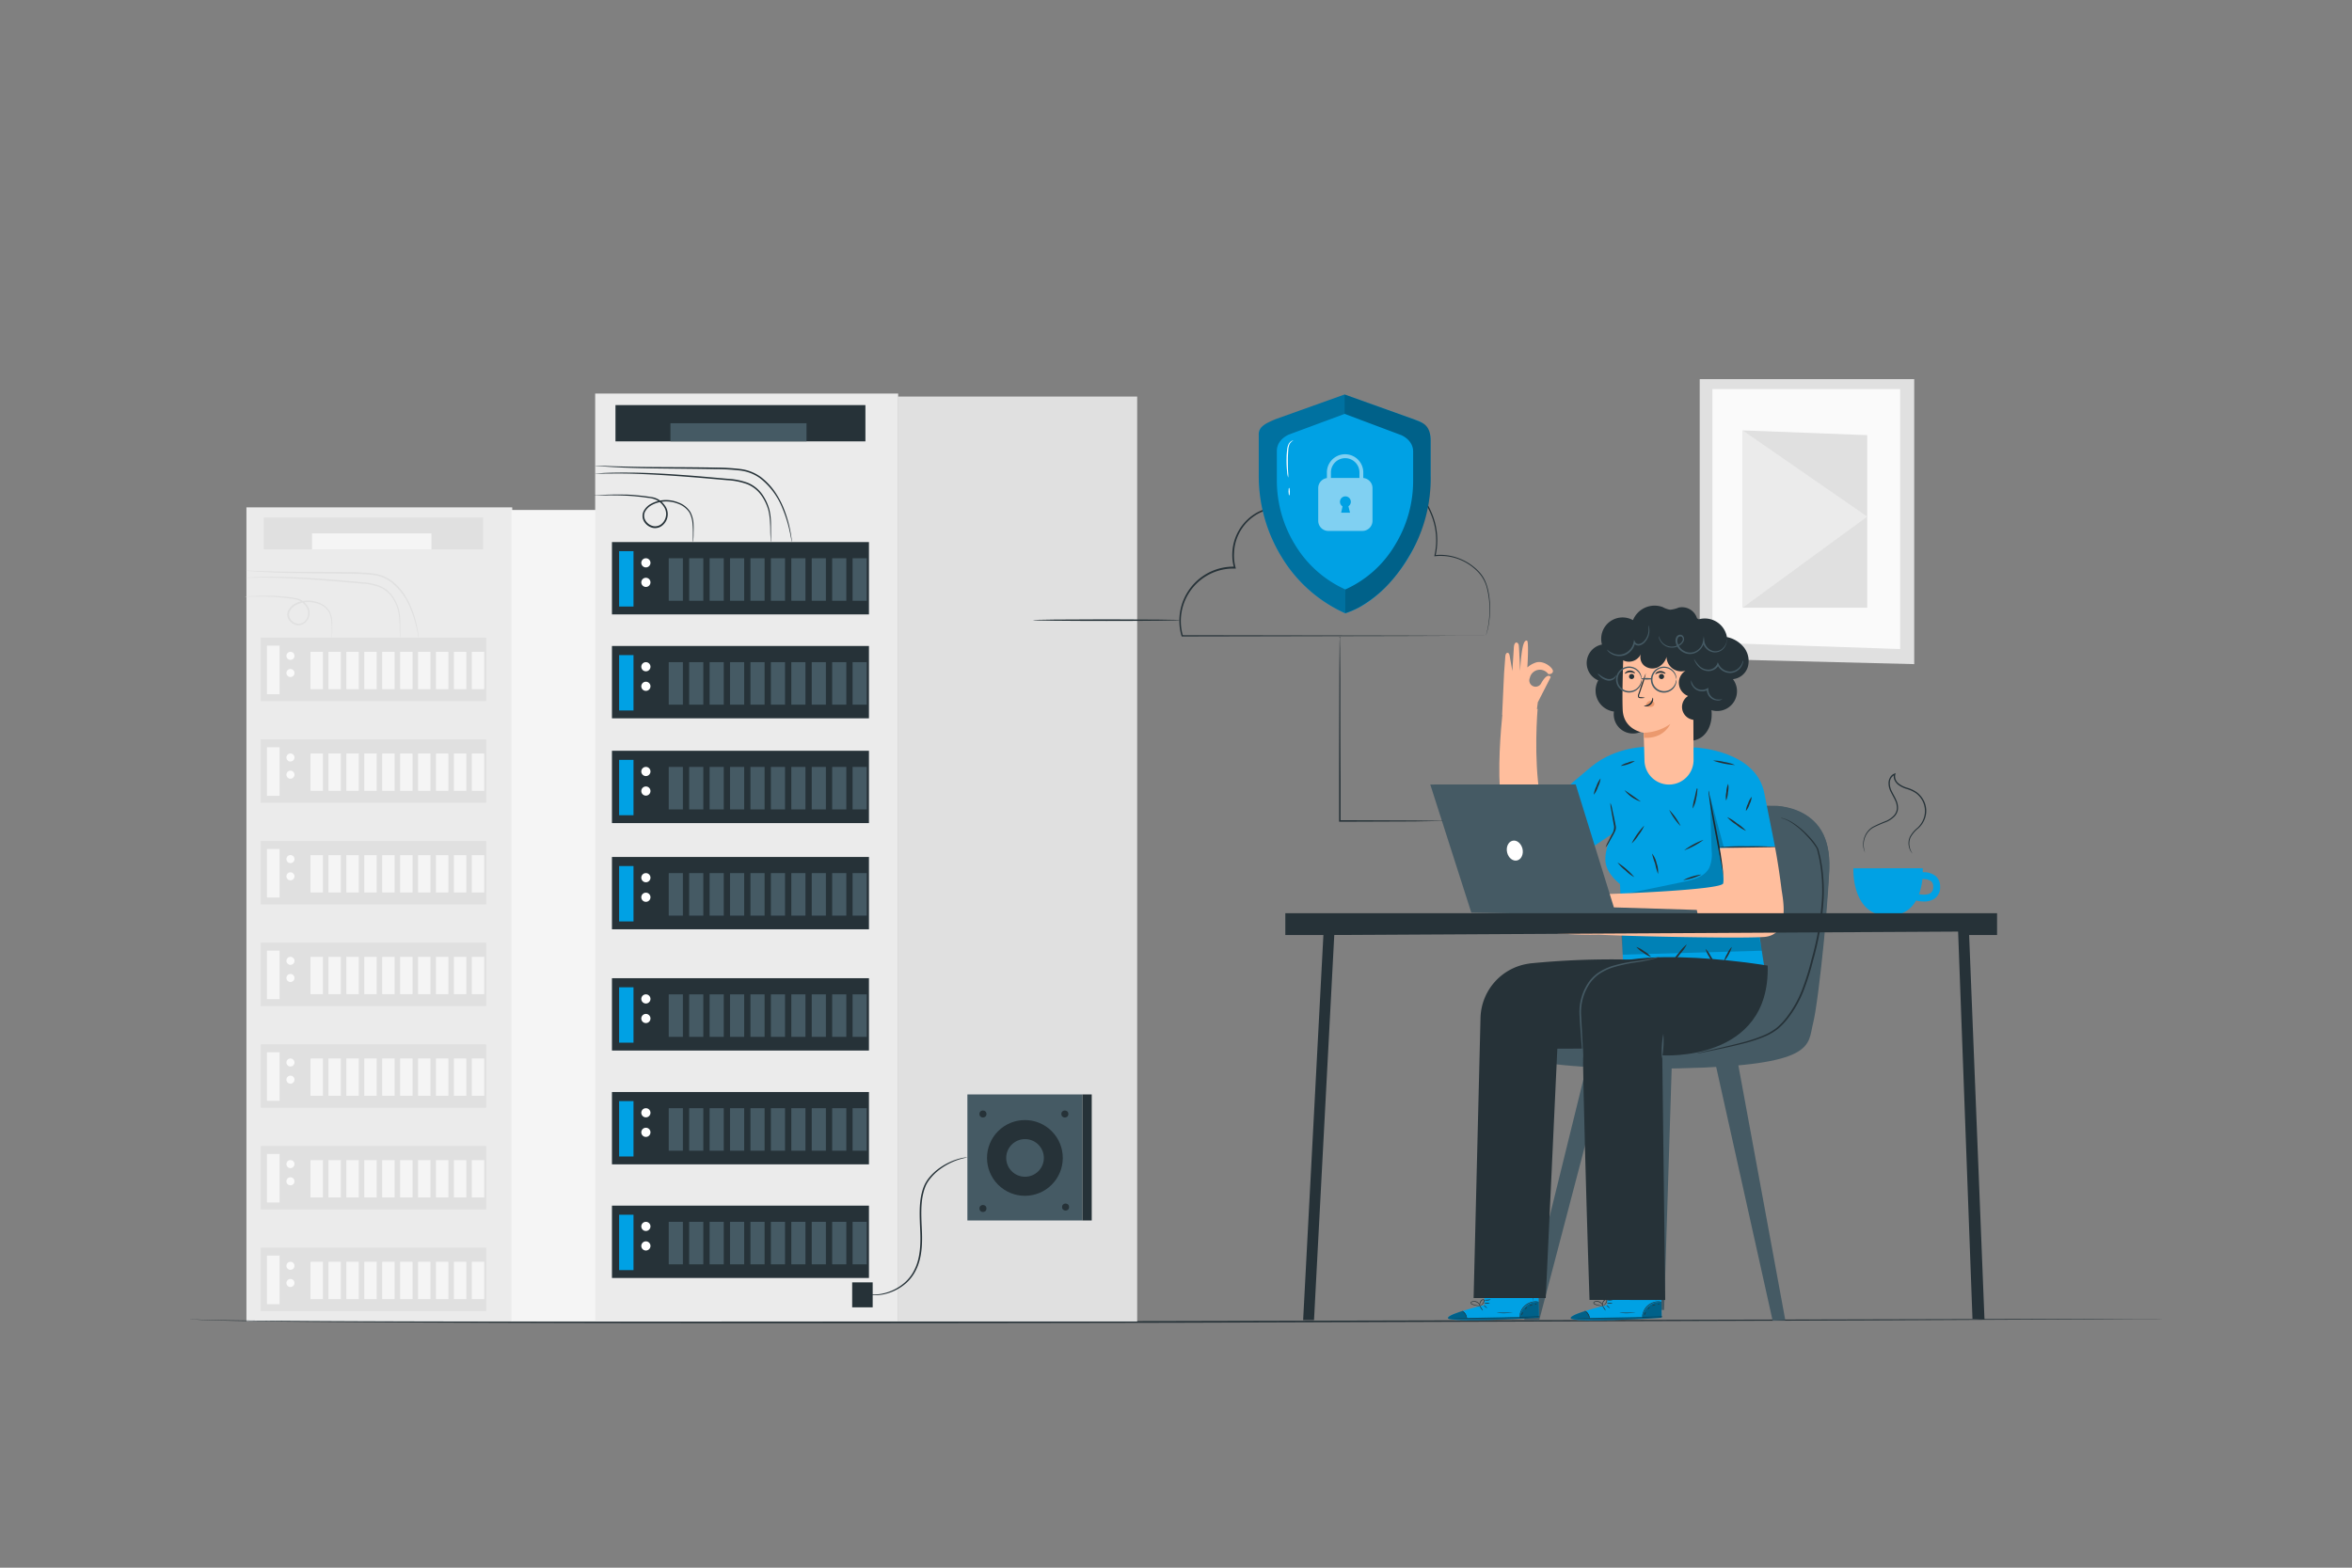 <svg xmlns:xlink="http://www.w3.org/1999/xlink" xmlns="http://www.w3.org/2000/svg" viewBox="0 0 750 500" width="750" height="500"><rect x="0" y="0" width="750" height="500" fill="#808080" stroke="none"/><g id="freepik--background-complete--inject-47"><polygon points="610.4 120.91 542 120.91 542 210.11 610.4 211.82 610.4 120.91" style="fill:#e0e0e0"/><polygon points="605.9 124.08 546.05 124.08 546.05 204.98 605.9 207 605.9 124.08" style="fill:#fafafa"/><polygon points="595.42 138.78 555.7 137.27 555.7 193.82 595.42 193.82 595.42 138.78" style="fill:#e0e0e0"/><polygon points="555.7 193.82 595.42 164.77 555.7 137.27 555.7 193.82" style="fill:#ebebeb"/><rect x="78.58" y="161.82" width="84.76" height="259.65" style="fill:#ebebeb"/><rect x="163.08" y="162.65" width="66.99" height="258.82" style="fill:#f5f5f5"/><rect x="83.13" y="203.38" width="71.9" height="20.24" style="fill:#e0e0e0"/><rect x="85.13" y="205.92" width="4.03" height="15.49" style="fill:#f5f5f5"/><path d="M93.9,209.18a1.28,1.28,0,1,1-1.28-1.28A1.28,1.28,0,0,1,93.9,209.18Z" style="fill:#fafafa"/><path d="M93.9,214.65a1.28,1.28,0,1,1-2.56,0,1.28,1.28,0,1,1,2.56,0Z" style="fill:#fafafa"/><rect x="99.02" y="207.9" width="3.96" height="11.9" style="fill:#f5f5f5"/><rect x="104.73" y="207.9" width="3.96" height="11.9" style="fill:#f5f5f5"/><rect x="110.45" y="207.9" width="3.96" height="11.9" style="fill:#f5f5f5"/><rect x="116.16" y="207.9" width="3.96" height="11.9" style="fill:#f5f5f5"/><rect x="121.88" y="207.9" width="3.96" height="11.9" style="fill:#f5f5f5"/><rect x="127.59" y="207.9" width="3.96" height="11.9" style="fill:#f5f5f5"/><rect x="133.31" y="207.9" width="3.96" height="11.9" style="fill:#f5f5f5"/><rect x="139.02" y="207.9" width="3.96" height="11.9" style="fill:#f5f5f5"/><rect x="144.74" y="207.9" width="3.96" height="11.9" style="fill:#f5f5f5"/><rect x="150.45" y="207.9" width="3.96" height="11.9" style="fill:#f5f5f5"/><rect x="83.13" y="235.8" width="71.9" height="20.24" style="fill:#e0e0e0"/><rect x="85.13" y="238.34" width="4.03" height="15.49" style="fill:#f5f5f5"/><path d="M93.9,241.6a1.28,1.28,0,1,1-2.56,0,1.28,1.28,0,1,1,2.56,0Z" style="fill:#fafafa"/><path d="M93.9,247.08a1.28,1.28,0,1,1-1.28-1.28A1.28,1.28,0,0,1,93.9,247.08Z" style="fill:#fafafa"/><rect x="99.02" y="240.32" width="3.96" height="11.9" style="fill:#f5f5f5"/><rect x="104.73" y="240.32" width="3.96" height="11.9" style="fill:#f5f5f5"/><rect x="110.45" y="240.32" width="3.96" height="11.9" style="fill:#f5f5f5"/><rect x="116.16" y="240.32" width="3.96" height="11.9" style="fill:#f5f5f5"/><rect x="121.88" y="240.32" width="3.96" height="11.9" style="fill:#f5f5f5"/><rect x="127.59" y="240.32" width="3.96" height="11.9" style="fill:#f5f5f5"/><rect x="133.31" y="240.32" width="3.96" height="11.9" style="fill:#f5f5f5"/><rect x="139.02" y="240.32" width="3.96" height="11.9" style="fill:#f5f5f5"/><rect x="144.74" y="240.32" width="3.96" height="11.9" style="fill:#f5f5f5"/><rect x="150.45" y="240.32" width="3.96" height="11.9" style="fill:#f5f5f5"/><rect x="83.13" y="268.22" width="71.9" height="20.24" style="fill:#e0e0e0"/><rect x="85.13" y="270.77" width="4.03" height="15.49" style="fill:#f5f5f5"/><path d="M93.9,274a1.28,1.28,0,1,1-1.28-1.28A1.28,1.28,0,0,1,93.9,274Z" style="fill:#fafafa"/><path d="M93.9,279.5a1.28,1.28,0,1,1-1.28-1.28A1.28,1.28,0,0,1,93.9,279.5Z" style="fill:#fafafa"/><rect x="99.02" y="272.75" width="3.96" height="11.9" style="fill:#f5f5f5"/><rect x="104.73" y="272.75" width="3.96" height="11.9" style="fill:#f5f5f5"/><rect x="110.45" y="272.75" width="3.96" height="11.9" style="fill:#f5f5f5"/><rect x="116.16" y="272.75" width="3.96" height="11.9" style="fill:#f5f5f5"/><rect x="121.88" y="272.75" width="3.96" height="11.9" style="fill:#f5f5f5"/><rect x="127.59" y="272.75" width="3.96" height="11.9" style="fill:#f5f5f5"/><rect x="133.31" y="272.75" width="3.96" height="11.9" style="fill:#f5f5f5"/><rect x="139.02" y="272.75" width="3.96" height="11.9" style="fill:#f5f5f5"/><rect x="144.74" y="272.75" width="3.96" height="11.9" style="fill:#f5f5f5"/><rect x="150.45" y="272.75" width="3.96" height="11.9" style="fill:#f5f5f5"/><rect x="83.13" y="300.65" width="71.9" height="20.24" style="fill:#e0e0e0"/><rect x="85.13" y="303.19" width="4.03" height="15.49" style="fill:#f5f5f5"/><path d="M93.9,306.45a1.28,1.28,0,1,1-1.28-1.28A1.28,1.28,0,0,1,93.9,306.45Z" style="fill:#fafafa"/><path d="M93.9,311.92a1.28,1.28,0,1,1-2.56,0,1.28,1.28,0,1,1,2.56,0Z" style="fill:#fafafa"/><rect x="99.02" y="305.17" width="3.96" height="11.9" style="fill:#f5f5f5"/><rect x="104.73" y="305.17" width="3.96" height="11.9" style="fill:#f5f5f5"/><rect x="110.45" y="305.17" width="3.96" height="11.9" style="fill:#f5f5f5"/><rect x="116.16" y="305.17" width="3.96" height="11.9" style="fill:#f5f5f5"/><rect x="121.88" y="305.17" width="3.96" height="11.9" style="fill:#f5f5f5"/><rect x="127.59" y="305.17" width="3.96" height="11.9" style="fill:#f5f5f5"/><rect x="133.31" y="305.17" width="3.96" height="11.9" style="fill:#f5f5f5"/><rect x="139.02" y="305.17" width="3.96" height="11.9" style="fill:#f5f5f5"/><rect x="144.74" y="305.17" width="3.96" height="11.9" style="fill:#f5f5f5"/><rect x="150.45" y="305.17" width="3.96" height="11.9" style="fill:#f5f5f5"/><rect x="83.13" y="333.07" width="71.9" height="20.24" style="fill:#e0e0e0"/><rect x="85.13" y="335.61" width="4.03" height="15.49" style="fill:#f5f5f5"/><path d="M93.9,338.87a1.28,1.28,0,1,1-2.56,0,1.28,1.28,0,1,1,2.56,0Z" style="fill:#fafafa"/><path d="M93.9,344.35a1.28,1.28,0,1,1-1.28-1.28A1.28,1.28,0,0,1,93.9,344.35Z" style="fill:#fafafa"/><rect x="99.02" y="337.59" width="3.96" height="11.9" style="fill:#f5f5f5"/><rect x="104.73" y="337.59" width="3.96" height="11.9" style="fill:#f5f5f5"/><rect x="110.45" y="337.59" width="3.96" height="11.9" style="fill:#f5f5f5"/><rect x="116.16" y="337.59" width="3.96" height="11.9" style="fill:#f5f5f5"/><rect x="121.88" y="337.59" width="3.96" height="11.9" style="fill:#f5f5f5"/><rect x="127.59" y="337.59" width="3.96" height="11.9" style="fill:#f5f5f5"/><rect x="133.31" y="337.59" width="3.96" height="11.9" style="fill:#f5f5f5"/><rect x="139.02" y="337.59" width="3.96" height="11.9" style="fill:#f5f5f5"/><rect x="144.74" y="337.59" width="3.96" height="11.9" style="fill:#f5f5f5"/><rect x="150.45" y="337.59" width="3.96" height="11.9" style="fill:#f5f5f5"/><rect x="83.13" y="365.49" width="71.9" height="20.24" style="fill:#e0e0e0"/><rect x="85.13" y="368.04" width="4.03" height="15.49" style="fill:#f5f5f5"/><path d="M93.9,371.3A1.28,1.28,0,1,1,92.62,370,1.28,1.28,0,0,1,93.9,371.3Z" style="fill:#fafafa"/><path d="M93.9,376.77a1.28,1.28,0,1,1-1.28-1.28A1.28,1.28,0,0,1,93.9,376.77Z" style="fill:#fafafa"/><rect x="99.02" y="370.02" width="3.96" height="11.9" style="fill:#f5f5f5"/><rect x="104.73" y="370.02" width="3.96" height="11.9" style="fill:#f5f5f5"/><rect x="110.45" y="370.02" width="3.96" height="11.9" style="fill:#f5f5f5"/><rect x="116.16" y="370.02" width="3.96" height="11.9" style="fill:#f5f5f5"/><rect x="121.88" y="370.02" width="3.96" height="11.9" style="fill:#f5f5f5"/><rect x="127.59" y="370.02" width="3.96" height="11.9" style="fill:#f5f5f5"/><rect x="133.31" y="370.02" width="3.96" height="11.9" style="fill:#f5f5f5"/><rect x="139.02" y="370.02" width="3.96" height="11.9" style="fill:#f5f5f5"/><rect x="144.74" y="370.02" width="3.96" height="11.9" style="fill:#f5f5f5"/><rect x="150.45" y="370.02" width="3.96" height="11.9" style="fill:#f5f5f5"/><rect x="83.13" y="397.92" width="71.9" height="20.24" style="fill:#e0e0e0"/><rect x="85.13" y="400.46" width="4.03" height="15.49" style="fill:#f5f5f5"/><path d="M93.9,403.72a1.28,1.28,0,1,1-1.28-1.28A1.28,1.28,0,0,1,93.9,403.72Z" style="fill:#fafafa"/><path d="M93.9,409.2a1.28,1.28,0,1,1-1.28-1.28A1.27,1.27,0,0,1,93.9,409.2Z" style="fill:#fafafa"/><rect x="99.02" y="402.44" width="3.96" height="11.9" style="fill:#f5f5f5"/><rect x="104.73" y="402.44" width="3.96" height="11.9" style="fill:#f5f5f5"/><rect x="110.45" y="402.44" width="3.96" height="11.9" style="fill:#f5f5f5"/><rect x="116.16" y="402.44" width="3.96" height="11.9" style="fill:#f5f5f5"/><rect x="121.88" y="402.44" width="3.96" height="11.9" style="fill:#f5f5f5"/><rect x="127.59" y="402.44" width="3.96" height="11.9" style="fill:#f5f5f5"/><rect x="133.31" y="402.44" width="3.96" height="11.9" style="fill:#f5f5f5"/><rect x="139.02" y="402.44" width="3.96" height="11.9" style="fill:#f5f5f5"/><rect x="144.74" y="402.44" width="3.96" height="11.9" style="fill:#f5f5f5"/><rect x="150.45" y="402.44" width="3.96" height="11.9" style="fill:#f5f5f5"/><path d="M127.59,203.38a4,4,0,0,1-.07-.63c0-.41-.06-1-.08-1.8s0-1.73-.09-2.84a18,18,0,0,0-.5-3.69,13.26,13.26,0,0,0-1.92-4,8.91,8.91,0,0,0-3.93-3.15,19,19,0,0,0-5.58-1.14l-6.19-.53c-8.49-.74-16.19-1.21-21.76-1.32-2.79-.06-5-.05-6.61,0h-1.8a2.65,2.65,0,0,1-.63,0,4,4,0,0,1,.63-.07l1.79-.11c1.57-.07,3.83-.14,6.62-.13,5.59,0,13.31.43,21.8,1.17l6.2.55a19,19,0,0,1,5.71,1.19,9.32,9.32,0,0,1,4.1,3.35,13.47,13.47,0,0,1,1.93,4.2,17.93,17.93,0,0,1,.43,3.77c0,1.11,0,2.07,0,2.85s0,1.33,0,1.8A2.65,2.65,0,0,1,127.59,203.38Z" style="fill:#e0e0e0"/><path d="M105.78,203.38a2.81,2.81,0,0,1,0-.59c0-.45,0-1,0-1.7s0-1.63-.09-2.66a8.18,8.18,0,0,0-.89-3.33,6.34,6.34,0,0,0-3.24-2.48,8.85,8.85,0,0,0-4.72-.48,7.7,7.7,0,0,0-2.43.83,4.63,4.63,0,0,0-1.89,1.78,2.5,2.5,0,0,0,0,2.51,3.35,3.35,0,0,0,2.13,1.61,2.71,2.71,0,0,0,2.5-.72,3.77,3.77,0,0,0,1.12-2.38,3.58,3.58,0,0,0-.75-2.44,5.38,5.38,0,0,0-1.89-1.67A7,7,0,0,0,93.2,191c-.81-.12-1.6-.22-2.36-.31-1.53-.17-3-.27-4.27-.33-2.62-.1-4.74-.06-6.21-.07H78.67a2.44,2.44,0,0,1-.59,0,2.45,2.45,0,0,1,.58-.07l1.69-.09c1.47-.06,3.6-.15,6.23-.09,1.32,0,2.76.11,4.3.26.78.08,1.57.18,2.39.29.41.07.82.12,1.25.2a4.56,4.56,0,0,1,1.27.44A5.81,5.81,0,0,1,97.87,193a4.11,4.11,0,0,1,.85,2.76,4.17,4.17,0,0,1-1.28,2.72,3.24,3.24,0,0,1-3,.86A3.92,3.92,0,0,1,92,197.52a3.07,3.07,0,0,1,0-3,5.06,5.06,0,0,1,2.1-2,8.32,8.32,0,0,1,2.59-.86,9.2,9.2,0,0,1,5,.55,6.61,6.61,0,0,1,3.4,2.7,8.31,8.31,0,0,1,.86,3.49c0,1.05,0,2,0,2.69s0,1.24-.07,1.69A2.36,2.36,0,0,1,105.78,203.38Z" style="fill:#e0e0e0"/><path d="M133.46,203.38a4.32,4.32,0,0,1-.15-.67c-.08-.44-.2-1.09-.38-1.92a37.74,37.74,0,0,0-2.13-6.86,20,20,0,0,0-6.25-8.38,11.84,11.84,0,0,0-5.73-2.18,60.77,60.77,0,0,0-6.73-.36c-9.3-.17-17.72-.14-23.81-.38-3-.11-5.51-.26-7.21-.38l-2-.17a3.54,3.54,0,0,1-.68-.1,4.65,4.65,0,0,1,.69,0l2,.08c1.7.06,4.16.15,7.21.21,6.09.15,14.5.05,23.81.23a58.1,58.1,0,0,1,6.8.38,12.17,12.17,0,0,1,5.94,2.3,18.34,18.34,0,0,1,4,4.19,24.43,24.43,0,0,1,2.34,4.43,34.46,34.46,0,0,1,2,7c.15.84.24,1.49.29,1.94A3.57,3.57,0,0,1,133.46,203.38Z" style="fill:#e0e0e0"/><rect x="84.12" y="165.05" width="69.92" height="10.15" style="fill:#e0e0e0"/><rect x="99.49" y="170.12" width="38.07" height="5.08" style="fill:#f5f5f5"/></g><g id="freepik--Floor--inject-47"><path d="M689.4,420.67l-1.62,0-4.77,0-18.32.12-67.38.33L375,421.88c-86.84.18-165.44.21-222.34,0-28.45-.09-51.47-.24-67.38-.44-8-.11-14.13-.23-18.32-.36s-6.39-.32-6.36-.44a2.43,2.43,0,0,0,.4.07c.27,0,.67.07,1.21.1,1.07.06,2.66.11,4.76.16,4.18.1,10.36.19,18.31.26,15.91.15,38.93.24,67.38.28,56.9.09,135.5,0,222.34-.18l222.31-.54,67.38-.16,18.32,0h4.77C688.85,420.65,689.4,420.67,689.4,420.67Z" style="fill:#263238"/></g><g id="freepik--Character--inject-47"><path d="M541.14,197.19a5,5,0,0,0-5.84-3.41,9.28,9.28,0,0,1-2.74.69,7.24,7.24,0,0,1-2.33-.83,7.44,7.44,0,0,0-9.51,4.15,6.82,6.82,0,0,0-9.89,7.78A6,6,0,0,0,509.65,217a6.72,6.72,0,0,0,5,9.94,6.12,6.12,0,0,0,9.57,5.9,6.08,6.08,0,0,0,10.94,2c2.07,2.11,5.83,1.8,8-.2s2.91-5.21,2.58-8.14a6.32,6.32,0,0,0,6.85-9.89,5.57,5.57,0,0,0,4.75-3.9,7,7,0,0,0-1.2-6.18,9.35,9.35,0,0,0-5.46-3.34,7.16,7.16,0,0,0-9-5.66" style="fill:#263238"/><polygon points="533.12 338.76 530.65 417.8 526.89 417.8 527.62 338.97 533.12 338.76" style="fill:#455a64"/><polygon points="546.7 337.81 565.26 421.23 569.29 421.04 553.96 337.81 546.7 337.81" style="fill:#455a64"/><polygon points="512.41 338.76 490.78 421.23 486.01 421.04 506.35 338.41 512.41 338.76" style="fill:#455a64"/><path d="M565.05,257s20.2-1.15,18.18,22.22-3.18,47-10.68,55.11-83.09,8.36-89.44,1.73,12.12-6.35,15.58-6.35,24.81,2,31.74-16.16S535.62,255.82,565.05,257Z" style="fill:#455a64"/><path d="M566.34,257s15.44,3.16,14,19.32-5.48,44.43-13,51.65-36.9,8.78-52.8,7.79c-18.47-1.16-30.13-4.67-30.13-4.67s-3.37,2.17-2.34,3.56,10,7,53.67,6.08,40.61-7.38,42.42-14.41,5.61-44.54,5.08-52.79S578.58,258.43,566.34,257Z" style="fill:#455a64"/><path d="M473.35,416.22,473.3,407l17.22-.21.22,13.45-1.07.08c-4.74.32-24.17,1.3-27.36.38C458.76,419.69,473.35,416.22,473.35,416.22Z" style="fill:#00a1e4"/><g style="opacity:0.4"><path d="M484.5,420.21a6,6,0,0,1,2.15-3.7,5.79,5.79,0,0,1,4-1.3l.06,4.81Z"/></g><path d="M466.22,418.17s-5.11,1.54-4.46,2.38,20.32.59,29-.28l0-.39-22.94.49S467.23,418.2,466.22,418.17Z" style="opacity:0.4"/><path d="M491,419.87l-.3,0-.85.06-3.12.17c-2.65.13-6.3.26-10.34.32s-7.69,0-10.34,0l-3.13-.09-.85,0-.3,0h1.15l3.14,0c2.64,0,6.29,0,10.33,0s7.69-.16,10.33-.25l3.13-.11.85,0Z" style="fill:#263238"/><path d="M467.78,420.64a6.85,6.85,0,0,0-.6-1.49A7.43,7.43,0,0,0,466.1,418a2.75,2.75,0,0,1,1.68,2.67Z" style="fill:#263238"/><path d="M472.83,418c-.05,0-.29-.26-.55-.66a1.85,1.85,0,0,1-.38-.77c.05,0,.3.27.56.66S472.88,418,472.83,418Z" style="fill:#263238"/><path d="M474.22,417.24s-.32-.13-.62-.4-.51-.51-.47-.55.31.13.61.4S474.25,417.2,474.22,417.24Z" style="fill:#263238"/><path d="M475.08,415.6a1.94,1.94,0,0,1-.9.13,2,2,0,0,1-.9-.08,1.94,1.94,0,0,1,.9-.13A2.24,2.24,0,0,1,475.08,415.6Z" style="fill:#263238"/><path d="M475.37,414.45a1.67,1.67,0,0,1-1,.31,1.7,1.7,0,0,1-1-.13,5.54,5.54,0,0,1,1-.08A6.2,6.2,0,0,1,475.37,414.45Z" style="fill:#263238"/><path d="M472.23,416.5a3.37,3.37,0,0,1-1.11,0,6.27,6.27,0,0,1-1.18-.25,2.67,2.67,0,0,1-.68-.27.61.61,0,0,1-.28-.34.44.44,0,0,1,.17-.44,2,2,0,0,1,2.51.56,1.87,1.87,0,0,1,.37.74.64.64,0,0,1,0,.29,3.17,3.17,0,0,0-.52-.93,2,2,0,0,0-.95-.61,1.73,1.73,0,0,0-1.32.11c-.18.13-.1.34.09.45a2.89,2.89,0,0,0,.63.26,7,7,0,0,0,1.14.28C471.81,416.47,472.23,416.47,472.23,416.5Z" style="fill:#263238"/><path d="M471.94,416.56a1.14,1.14,0,0,1-.13-.77,1.7,1.7,0,0,1,.29-.81,1.12,1.12,0,0,1,.91-.58.44.44,0,0,1,.35.51,1.24,1.24,0,0,1-.18.5,3.18,3.18,0,0,1-.52.67,1.57,1.57,0,0,1-.62.46s.21-.2.51-.55a4.11,4.11,0,0,0,.46-.67c.15-.24.25-.66,0-.71s-.56.26-.72.48a1.71,1.71,0,0,0-.31.72A4.41,4.41,0,0,0,471.94,416.56Z" style="fill:#263238"/><path d="M490.57,415.16s-.5,0-1.27.06a5.62,5.62,0,0,0-2.76,1.18,5.56,5.56,0,0,0-1.71,2.48c-.25.74-.27,1.23-.31,1.23a1,1,0,0,1,0-.35,4.31,4.31,0,0,1,.17-.93,5.22,5.22,0,0,1,4.59-3.75,4.12,4.12,0,0,1,1,0A1.26,1.26,0,0,1,490.57,415.16Z" style="fill:#263238"/><path d="M488.69,408a56.85,56.85,0,0,1,.18,7.07,62.51,62.51,0,0,1-.18-7.07Z" style="fill:#263238"/><path d="M482.31,418.56a14.22,14.22,0,0,1-5,.11c0-.06,1.13,0,2.52,0S482.3,418.5,482.31,418.56Z" style="fill:#263238"/><path d="M485.68,418.51s-.09.24-.2.5-.17.49-.23.49-.09-.28,0-.57S485.64,418.47,485.68,418.51Z" style="fill:#263238"/><path d="M486.93,416.91c.05,0-.06.22-.24.4s-.35.30-.39.26.06-.22.24-.4S486.89,416.87,486.93,416.91Z" style="fill:#263238"/><path d="M488.75,416.16c0,.06-.25.06-.5.16s-.43.23-.47.19.09-.28.4-.39S488.76,416.11,488.75,416.16Z" style="fill:#263238"/><path d="M490,415.81c0,.05-.08.14-.22.20s-.28.06-.30,0,.08-.14.22-.20S490,415.75,490,415.81Z" style="fill:#263238"/><path d="M512.49,416.22l-.06-9.19,17.23-.21.22,13.45-1.07.08c-4.75.32-24.17,1.3-27.36.38C497.89,419.69,512.49,416.22,512.49,416.22Z" style="fill:#00a1e4"/><g style="opacity:0.4"><path d="M523.63,420.21a6,6,0,0,1,2.15-3.7,5.81,5.81,0,0,1,4-1.3l.07,4.81Z"/></g><path d="M505.36,418.17s-5.11,1.54-4.46,2.38,20.31.59,29-.28l0-.39-22.93.49S506.36,418.2,505.36,418.17Z" style="opacity:0.4"/><path d="M530.11,419.87l-.29,0L529,420l-3.13.17c-2.64.13-6.3.26-10.33.32s-7.7,0-10.34,0l-3.13-.09-.86,0-.29,0H502l3.13,0c2.64,0,6.3,0,10.33,0s7.69-.16,10.33-.25l3.13-.11.86,0Z" style="fill:#263238"/><path d="M506.92,420.64a7.22,7.22,0,0,0-.61-1.49,6.93,6.93,0,0,0-1.08-1.18,2.3,2.3,0,0,1,1.26,1.07A2.38,2.38,0,0,1,506.92,420.64Z" style="fill:#263238"/><path d="M512,418c-.05,0-.3-.26-.56-.66s-.42-.73-.37-.77.29.27.55.66A1.91,1.91,0,0,1,512,418Z" style="fill:#263238"/><path d="M513.35,417.24s-.31-.13-.61-.4-.51-.51-.48-.55.32.13.62.4S513.39,417.2,513.35,417.24Z" style="fill:#263238"/><path d="M514.21,415.6a1.92,1.92,0,0,1-.89.13,2.08,2.08,0,0,1-.91-.08,1.94,1.94,0,0,1,.9-.13A2.21,2.21,0,0,1,514.21,415.6Z" style="fill:#263238"/><path d="M514.5,414.45a1.67,1.67,0,0,1-1,.31,1.72,1.72,0,0,1-1-.13,5.66,5.66,0,0,1,1-.08A6.29,6.29,0,0,1,514.5,414.45Z" style="fill:#263238"/><path d="M511.36,416.5a3.32,3.32,0,0,1-1.1,0,6.2,6.2,0,0,1-1.19-.25,2.61,2.61,0,0,1-.67-.27.57.57,0,0,1-.28-.34.43.43,0,0,1,.16-.44,2,2,0,0,1,2.89,1.3.71.71,0,0,1,0,.29,3.17,3.17,0,0,0-.52-.93,1.94,1.94,0,0,0-.95-.61,1.73,1.73,0,0,0-1.32.11c-.17.13-.1.34.1.45a2.81,2.81,0,0,0,.62.26,6.8,6.8,0,0,0,1.15.28C510.94,416.47,511.36,416.47,511.36,416.5Z" style="fill:#263238"/><path d="M511.08,416.56a1,1,0,0,1-.14-.77,1.81,1.81,0,0,1,.29-.81,1.12,1.12,0,0,1,.92-.58.44.44,0,0,1,.34.51,1.11,1.11,0,0,1-.18.5,3.17,3.17,0,0,1-.51.67,1.63,1.63,0,0,1-.63.46s.22-.2.52-.55a4.1,4.1,0,0,0,.45-.67c.15-.24.25-.66,0-.71s-.55.26-.72.48a1.82,1.82,0,0,0-.3.72A3.41,3.41,0,0,0,511.08,416.56Z" style="fill:#263238"/><path d="M529.7,415.16s-.49,0-1.27.06a5.62,5.62,0,0,0-2.76,1.18,5.53,5.53,0,0,0-1.7,2.48c-.26.74-.28,1.23-.32,1.23a1,1,0,0,1,0-.35,3.88,3.88,0,0,1,.18-.93,5.28,5.28,0,0,1,1.71-2.59,5.35,5.35,0,0,1,2.88-1.16,4,4,0,0,1,.94,0A1.26,1.26,0,0,1,529.7,415.16Z" style="fill:#263238"/><path d="M527.83,408a62.51,62.51,0,0,1,.18,7.07,56.85,56.85,0,0,1-.18-7.07Z" style="fill:#263238"/><path d="M521.44,418.56a14.17,14.17,0,0,1-5,.11c0-.06,1.13,0,2.52,0S521.43,418.5,521.44,418.56Z" style="fill:#263238"/><path d="M524.82,418.51s-.09.24-.2.5-.18.49-.23.49-.1-.28,0-.57S524.78,418.47,524.82,418.51Z" style="fill:#263238"/><path d="M526.07,416.91s-.07.22-.24.4-.36.30-.40.26.07-.22.24-.4S526,416.87,526.07,416.91Z" style="fill:#263238"/><path d="M527.88,416.16c0,.06-.24.06-.49.16s-.43.23-.48.19.09-.28.41-.39S527.90,416.11,527.88,416.16Z" style="fill:#263238"/><path d="M529.17,415.81c0,.05-.08.14-.22.20s-.27.06-.29,0,.07-.14.21-.20S529.15,415.75,529.17,415.81Z" style="fill:#263238"/><path d="M479.15,227.07c-1.2,12-4.37,48.4,12.26,47.13,19.63-1.49,24.15-17,24.15-17l-3.82-14S492.37,260.09,491.87,258c-2.72-11.15-2-26.44-1.56-31.89" style="fill:#ffbe9d"/><path d="M566,270l-3.36-16.84c-2.47-13.79-21.8-14.74-21.8-14.74l-15.17-.25s-10.11-.32-18.19,6.32S494,256.21,494,256.21l12.7,14.68,7.51-5s-2.7,4.88-2.25,9c.42,4,4.62,7.07,4.62,7.07l1,25.8,45,.49L556.55,270Z" style="fill:#00a1e4"/><path d="M544.81,252.12a5.34,5.34,0,0,1,.26,1.07l.59,3c.5,2.62,1.16,6,1.89,9.75s1.34,7.28,1.74,9.79c.2,1.26.34,2.28.42,3a4.87,4.87,0,0,1,.07,1.11,4.42,4.42,0,0,1-.27-1.08l-.58-2.95c-.51-2.62-1.17-6-1.89-9.76s-1.35-7.27-1.75-9.79c-.19-1.26-.34-2.28-.42-3A4.36,4.36,0,0,1,544.81,252.12Z" style="fill:#263238"/><path d="M566.32,270.16a78.51,78.51,0,0,1-9.15.3,83.82,83.82,0,0,1-9.16-.23,78.51,78.51,0,0,1,9.15-.30A83.82,83.82,0,0,1,566.32,270.16Z" style="fill:#263238"/><path d="M506.67,270.89a91,91,0,0,1-6.30-7.30,90.3,90.3,0,0,1-5.90-7.62,89.68,89.68,0,0,1,6.30,7.29A89.42,89.42,0,0,1,506.67,270.89Z" style="fill:#263238"/><path d="M512,270.27a10,10,0,0,1,.88-2l1.07-2.14a4,4,0,0,0,.75-2.61c-.37-2-.72-3.90-.93-5.24a9.45,9.45,0,0,1-.25-2.21,9.61,9.61,0,0,1,.61,2.14c.3,1.34.71,3.16,1.09,5.24a2.68,2.68,0,0,1-.19,1.61,12.88,12.88,0,0,1-.65,1.29l-1.18,2.10A9.2,9.2,0,0,1,512,270.27Z" style="fill:#263238"/><polygon points="517.45 304.49 516.80 294.89 560.17 294.89 561.82 303.22 517.45 304.49" style="opacity:0.2"/><path d="M545.22,253.64q.30,8.81.58,17.61a11,11,0,0,1-.77,5.56c-1.51,2.87-5.08,3.81-8.25,4.46l-19.33,4,35.81-1.75Z" style="opacity:0.2"/><path d="M568.07,283.50c-1-8.09-2.06-13.31-2.06-13.31l-17.62.27s1.58,8.90,1.10,11.28c-.43,2.07-34.42,3.44-43.27,3.58-.53-.39-1.30.27-2-.32a7.09,7.09,0,0,1-1.50-1.86,11,11,0,0,1-1.22-2.75.90.90,0,0,0-1.68-.38c-.35.76.05,3.28,1.73,5.72s-2.73,1.17-4.34.74-6.68-1.53-7.20-1.12c-.77.59-.29,1.54,1.34,1.94s6.41,1.92,6.15,2.78-8.46-1.46-8.46-1.46-1.67-.79-2.00.20c-.60,1.78,8.28,3.59,9.14,3.74.59.10.33,1.05-.29.91s-8.13-2.51-8.76-.70c-.49,1.39,7.30,1.55,8.59,2.93s-5.89-.75-6.31.60c-.15.50,2.84.73,7.13,1.34a111.15,111.15,0,0,0,13.27.47c10.00.54,45.15,1.27,52.66.74C571.24,298.22,568.41,286.28,568.07,283.50Z" style="fill:#ffbe9d"/><path d="M567.83,260.89l.26,0c.18,0,.44.08.77.17a12,12,0,0,1,2.75,1.28,24.35,24.35,0,0,1,3.78,2.94c.68.64,1.38,1.35,2.08,2.15a18.12,18.12,0,0,1,2,2.70,4.67,4.67,0,0,1,.40.84c.07.29.14.59.22.89.14.60.31,1.20.44,1.83.24,1.26.49,2.57.65,3.95a53.59,53.59,0,0,1,.35,8.81,91.62,91.62,0,0,1-3.37,19.88,79.54,79.54,0,0,1-3.17,10,35.73,35.73,0,0,1-4.86,8.47,22,22,0,0,1-3.14,3.31,18.76,18.76,0,0,1-3.69,2.24,46.30,46.30,0,0,1-7.29,2.45c-4.55,1.16-8.27,1.88-10.83,2.43l-3.00.62-.77.15-.27,0,.26-.09.75-.20c.67-.17,1.66-.42,2.94-.72,2.54-.61,6.26-1.38,10.78-2.58a48,48,0,0,0,7.20-2.49,19.17,19.17,0,0,0,3.58-2.20,22.19,22.19,0,0,0,3.06-3.26,35.74,35.74,0,0,0,4.76-8.36,78.63,78.63,0,0,0,3.13-9.91,92.35,92.35,0,0,0,3.40-19.77,54,54,0,0,0-.30-8.74c-.15-1.36-.38-2.67-.62-3.92-.12-.62-.28-1.22-.42-1.82l-.21-.88a3.46,3.46,0,0,0-.35-.76,18.86,18.86,0,0,0-2-2.66c-.68-.80-1.37-1.52-2-2.16a26,26,0,0,0-3.69-3,12.73,12.73,0,0,0-2.67-1.35A8.44,8.44,0,0,1,567.83,260.89Z" style="fill:#263238"/><path d="M489.65,229s.27-1.29.72-5l4.13-8.07s-.92-1.69-3,1.89a2,2,0,0,1-3.67-1.61,3.28,3.28,0,0,1,5.90-1.2s1.32.13,1.47-.89-2.83-3.58-5.36-2.84a7.74,7.74,0,0,0-2.80,1.59s.55-8.49-.14-8.57-1.65.45-2.17,9.75c0,0-.29-7.34-.43-8.28s-1.41-1.57-1.57.78c0,.27-.48,7.48-.48,7.48s-.82-4.77-.91-5.15c-.24-1-1.23-.90-1.32.43-.08,1-.40,5.33-.40,5.33l-.62,13.30h-.08" style="fill:#ffbe9d"/><path d="M524.39,242.58c-.10-4.34-.27-8.88-.27-8.88s-6.40-.80-6.68-7.34.38-21.59.38-21.59l11.78-5.66,10.29,11.73.15,31.52a7.83,7.83,0,0,1-7.83,7.87h0A7.82,7.82,0,0,1,524.39,242.58Z" style="fill:#ffbe9d"/><path d="M519.47,215.77a.82.82,0,1,0,.83-.82A.83.83,0,0,0,519.47,215.77Z" style="fill:#263238"/><path d="M518.13,214.85c.10.11.71-.41,1.59-.44s1.53.41,1.62.29-.06-.25-.34-.46a2.12,2.12,0,0,0-1.30-.38,2.09,2.09,0,0,0-1.27.50C518.17,214.59,518.08,214.80,518.13,214.85Z" style="fill:#263238"/><path d="M529,215.77a.82.82,0,1,0,.83-.82A.83.83,0,0,0,529,215.77Z" style="fill:#263238"/><path d="M527.85,215c.10.10.71-.41,1.59-.44s1.53.41,1.62.29-.06-.25-.34-.46a2.12,2.12,0,0,0-1.30-.38,2.15,2.15,0,0,0-1.27.49C527.89,214.76,527.80,215,527.85,215Z" style="fill:#263238"/><path d="M524.55,222.56a5.65,5.65,0,0,0-1.43-.22c-.22,0-.43-.05-.48-.22a1.38,1.38,0,0,1,.14-.71c.21-.59.42-1.21.64-1.86a33,33,0,0,0,1.41-4.84,34,34,0,0,0-1.77,4.72c-.21.65-.41,1.27-.61,1.86a1.5,1.5,0,0,0-.10,1,.56.56,0,0,0,.38.33,1.37,1.37,0,0,0,.38.05A5.65,5.65,0,0,0,524.55,222.56Z" style="fill:#263238"/><path d="M524.12,233.70a15.55,15.55,0,0,0,8.48-2.77s-2,4.76-8.37,4.38Z" style="fill:#eb996e"/><path d="M524.87,224.86a1.72,1.72,0,0,1,1-1.25,1.37,1.37,0,0,1,1.14,0,1,1,0,0,1,.52,1,1.11,1.11,0,0,1-.91.84,3,3,0,0,1-1.30-.08,1,1,0,0,1-.34-.13.30.30,0,0,1-.14-.31" style="fill:#eb996e"/><path d="M527,222.52c.07,0,.18.24.15.67a2.32,2.32,0,0,1-2.25,2.12c-.43,0-.67-.12-.66-.18s1-.07,1.83-.83S526.90,222.52,527,222.52Z" style="fill:#263238"/><path d="M508.22,253.47a8.07,8.07,0,0,1,.84-2.69,7.86,7.86,0,0,1,1.32-2.50,7.88,7.88,0,0,1-.84,2.70A7.44,7.44,0,0,1,508.22,253.47Z" style="fill:#263238"/><path d="M523.16,255.65A10.78,10.78,0,0,1,518,252a110,110,0,0,1,5.20,3.65Z" style="fill:#263238"/><path d="M521.30,242.74a11,11,0,0,1-4.50,1.55,5.68,5.68,0,0,1,2.17-1A5.56,5.56,0,0,1,521.30,242.74Z" style="fill:#263238"/><path d="M520.30,269a22.87,22.87,0,0,1,4-5.68,12.28,12.28,0,0,1-1.80,3A12.16,12.16,0,0,1,520.30,269Z" style="fill:#263238"/><path d="M521.15,279.75a12.43,12.43,0,0,1-2.85-2.14,12.81,12.81,0,0,1-2.51-2.53,24.55,24.55,0,0,1,5.36,4.67Z" style="fill:#263238"/><path d="M528.70,278.74a25,25,0,0,1-.91-3.26,26.45,26.45,0,0,1-1-3.25,7.23,7.23,0,0,1,1.47,3.11A7.53,7.53,0,0,1,528.70,278.74Z" style="fill:#263238"/><path d="M542.56,278.92a18.37,18.37,0,0,1-5.86,1.81,17.73,17.73,0,0,1,5.86-1.81Z" style="fill:#263238"/><path d="M543.22,267.86a24.19,24.19,0,0,1-6.19,3.35,23.40,23.40,0,0,1,6.19-3.35Z" style="fill:#263238"/><path d="M535.92,263.49a19.72,19.72,0,0,1-3.66-5.20,19.72,19.72,0,0,1,3.66,5.20Z" style="fill:#263238"/><path d="M541.38,251.81s-.13,0-.29-.11l.17-.07a14.51,14.51,0,0,1-.40,3.07,9,9,0,0,1-1.13,3.20,15.20,15.20,0,0,1,.62-3.31c.30-1.34.54-2.49.71-3l.06-.20.11.14C541.35,251.69,541.40,251.79,541.38,251.81Z" style="fill:#263238"/><path d="M553.26,244a25.11,25.11,0,0,1-7-1.42,12.47,12.47,0,0,1,3.55.45A12.94,12.94,0,0,1,553.26,244Z" style="fill:#263238"/><path d="M550.42,255.33a7.08,7.08,0,0,1,.07-2.71,7.37,7.37,0,0,1,.59-2.64,7.08,7.08,0,0,1-.07,2.71A7.37,7.37,0,0,1,550.42,255.33Z" style="fill:#263238"/><path d="M556.73,258.66a6,6,0,0,1,.68-2.36,6.16,6.16,0,0,1,1.16-2.16,6,6,0,0,1-.68,2.36A6,6,0,0,1,556.73,258.66Z" style="fill:#263238"/><path d="M556.78,265a13.37,13.37,0,0,1-3.16-2,13,13,0,0,1-2.86-2.38,13.33,13.33,0,0,1,3.16,2A13.52,13.52,0,0,1,556.78,265Z" style="fill:#263238"/><path d="M526.48,305.20a7.76,7.76,0,0,1-2.48-1.37,7.86,7.86,0,0,1-2.20-1.81,8.28,8.28,0,0,1,2.49,1.38A8,8,0,0,1,526.48,305.20Z" style="fill:#263238"/><path d="M537.90,301.18a12.92,12.92,0,0,1-2.09,3,12.64,12.64,0,0,1-2.49,2.65,12.92,12.92,0,0,1,2.09-3A12.64,12.64,0,0,1,537.90,301.18Z" style="fill:#263238"/><path d="M549.76,306.68a6.80,6.80,0,0,1,1-2.46,6.94,6.94,0,0,1,1.49-2.21,13.58,13.58,0,0,1-2.52,4.67Z" style="fill:#263238"/><path d="M546.59,307.33a7.15,7.15,0,0,1-1.58-2.20,7.47,7.47,0,0,1-1.13-2.46,6.94,6.94,0,0,1,1.58,2.20A7.08,7.08,0,0,1,546.59,307.33Z" style="fill:#263238"/><path d="M517.36,203.23a4.18,4.18,0,1,0,6.07,4.85,3.52,3.52,0,0,0,.82,4.17,4.18,4.18,0,0,0,4.30.62,5.15,5.15,0,0,0,2.87-3.38,4.70,4.70,0,0,0,6.05,4.43,4.52,4.52,0,0,0,.83,8.06,4.13,4.13,0,0,0,3.46,7.43c2-.62,3.19-2.60,4-4.53a21.51,21.51,0,0,0-.06-16.38A18.45,18.45,0,0,0,533.34,198,16.12,16.12,0,0,0,518,202.50" style="fill:#263238"/><path d="M550.56,203.83s0,.07.05.22a2.67,2.67,0,0,1,0,.64,4,4,0,0,1-1,2.16,3.68,3.68,0,0,1-3.46,1.16,4.12,4.12,0,0,1-3.20-3.37h.48a4.71,4.71,0,0,1-2.19,3.26,4.36,4.36,0,0,1-4.21.29,4.78,4.78,0,0,1-2.63-3.06,2.53,2.53,0,0,1,.18-2,1.53,1.53,0,0,1,.84-.64,1.19,1.19,0,0,1,1.06.18,1.54,1.54,0,0,1,.38,1.83,3.17,3.17,0,0,1-1.14,1.28,4.59,4.59,0,0,1-2.87.78,4.19,4.19,0,0,1-2.29-.85,4.25,4.25,0,0,1-1.20-1.38,3.63,3.63,0,0,1-.42-1.08,1.15,1.15,0,0,1,0-.39,8.78,8.78,0,0,0,.63,1.37,4.17,4.17,0,0,0,3.34,2,4.24,4.24,0,0,0,2.60-.77,2.78,2.78,0,0,0,1-1.10,1.07,1.07,0,0,0-.25-1.27.87.87,0,0,0-1.19.35,2.06,2.06,0,0,0-.10,1.61,4.23,4.23,0,0,0,2.35,2.71,3.86,3.86,0,0,0,3.72-.24,4.3,4.3,0,0,0,2-2.90l.25-1.69.22,1.70a3.72,3.72,0,0,0,2.81,3,3.39,3.39,0,0,0,3.16-1,4,4,0,0,0,1.09-2C550.56,204.13,550.53,203.83,550.56,203.83Z" style="fill:#455a64"/><path d="M555.83,210.63a1.61,1.61,0,0,1-.07.84,4.28,4.28,0,0,1-1.19,2,4.13,4.13,0,0,1-3.22,1.17,4.57,4.57,0,0,1-3.54-2.22,3.29,3.29,0,0,1-.23-.46h.49a3,3,0,0,1-1.46,1.62,3.8,3.8,0,0,1-1.94.46,4.39,4.39,0,0,1-3-1.38,6,6,0,0,1-1.23-1.80,2,2,0,0,1-.25-.75,12.69,12.69,0,0,0,1.73,2.29,4.1,4.1,0,0,0,2.73,1.17,3.05,3.05,0,0,0,2.91-1.79l.20-.56.28.55c.07.13.12.27.20.40a4.2,4.2,0,0,0,3.13,2,3.89,3.89,0,0,0,2.93-1,4.49,4.49,0,0,0,1.25-1.77A8,8,0,0,1,555.83,210.63Z" style="fill:#455a64"/><path d="M549.24,223a2.48,2.48,0,0,1-2,.38,3.4,3.4,0,0,1-2-1,3.67,3.67,0,0,1-1-2.58l.39.23-.15.07a3.72,3.72,0,0,1-2.83.24,3.52,3.52,0,0,1-1.85-1.39,2.49,2.49,0,0,1-.53-2,5.65,5.65,0,0,0,.83,1.78,3.32,3.32,0,0,0,1.69,1.15,3.41,3.41,0,0,0,2.45-.24l.13-.06.39-.22v.44a3.32,3.32,0,0,0,2.60,3.25A6,6,0,0,0,549.24,223Z" style="fill:#455a64"/><path d="M512.44,207.16a6.87,6.87,0,0,0,2.55,1.46,4.72,4.72,0,0,0,3.09-.21,4.94,4.94,0,0,0,2.59-2.70,5.53,5.53,0,0,0,.24-.86l.16-.78.33.72a1.24,1.24,0,0,0,1.36.58,2.85,2.85,0,0,0,1.39-.81,5.25,5.25,0,0,0,1.39-2.48,7.62,7.62,0,0,0,.07-2.66,1.75,1.75,0,0,1,.26.70,5,5,0,0,1,0,2,5.38,5.38,0,0,1-1.40,2.73,3.23,3.23,0,0,1-1.63,1,1.74,1.74,0,0,1-1.92-.86l.49-.07a4.93,4.93,0,0,1-.27,1,5.33,5.33,0,0,1-2.88,3,5,5,0,0,1-3.38.11,4.87,4.87,0,0,1-1.95-1.15A1.86,1.86,0,0,1,512.44,207.16Z" style="fill:#455a64"/><path d="M515.34,215.36c.06,0,.06.48-.42,1a2.64,2.64,0,0,1-2.53.65,4.86,4.86,0,0,1-2.23-1.30c-.47-.45-.71-.77-.67-.82s.39.17.90.54a6.27,6.27,0,0,0,2.12,1.07,2.51,2.51,0,0,0,2.16-.42C515.13,215.73,515.26,215.34,515.34,215.36Z" style="fill:#455a64"/><path d="M523.42,216.68s0-.35-.22-.93a3.92,3.92,0,0,0-1.44-2,3.71,3.71,0,1,0-3.53,6.44,3.81,3.81,0,0,0,3.53-.49,4,4,0,0,0,1.44-2c.17-.59.17-.94.22-.94a2.1,2.1,0,0,1,0,1A3.89,3.89,0,0,1,522,220a4.11,4.11,0,0,1-3.91.65,4.15,4.15,0,0,1,0-7.83,4.09,4.09,0,0,1,3.91.64,3.89,3.89,0,0,1,1.41,2.29A2.07,2.07,0,0,1,523.42,216.68Z" style="fill:#455a64"/><path d="M534.53,216.68s0-.35-.22-.93a3.86,3.86,0,0,0-1.44-2,3.71,3.71,0,1,0-3.52,6.44,3.79,3.79,0,0,0,3.52-.49,3.94,3.94,0,0,0,1.44-2c.17-.59.18-.94.22-.94a1.86,1.86,0,0,1,0,1,3.92,3.92,0,0,1-1.42,2.28,4.09,4.09,0,0,1-3.90.65,4.15,4.15,0,0,1,0-7.83,4.09,4.09,0,0,1,3.90.64,3.91,3.91,0,0,1,1.42,2.29A1.83,1.83,0,0,1,534.53,216.68Z" style="fill:#455a64"/><path d="M526.88,216.49c0,.15-.79.26-1.77.26s-1.76-.11-1.76-.26.79-.26,1.76-.26S526.88,216.35,526.88,216.49Z" style="fill:#455a64"/><path d="M487.70,307.29a262.71,262.71,0,0,1,45.62-.57L514,334.40l-17.40.07L492.90,414h-23l2.20-89.32a17.94,17.94,0,0,1,15.58-17.36Z" style="fill:#263238"/><path d="M530.06,336.59s34.47,2.34,33.61-28.62c0,0-55.22-9.33-58.81,6.72-1.16,5.16,2,99.92,2,99.92H531" style="fill:#263238"/><path d="M530.40,329.73a29.59,29.59,0,0,1-.45,7.90,30.80,30.80,0,0,1,.45-7.90Z" style="fill:#455a64"/><path d="M529.30,305.12a2.56,2.56,0,0,1-.48.21c-.31.12-.78.28-1.40.46a46.55,46.55,0,0,1-5.33,1.10,48.22,48.22,0,0,0-7.82,1.68,17.82,17.82,0,0,0-4.20,2,12,12,0,0,0-3.44,3.58,16.49,16.49,0,0,0-2.47,9.24c.16,3,.30,5.71.42,8s.19,4.07.25,5.43c0,.59,0,1.07,0,1.47a1.65,1.65,0,0,1,0,.52,3.2,3.2,0,0,1-.08-.52c0-.39-.08-.88-.14-1.46-.10-1.36-.25-3.19-.42-5.41s-.37-5-.53-8a16.69,16.69,0,0,1,2.52-9.53,12.25,12.25,0,0,1,3.58-3.72,18.09,18.09,0,0,1,4.34-2.07,46.31,46.31,0,0,1,7.92-1.59c2.26-.31,4.09-.63,5.33-.93S529.28,305.08,529.30,305.12Z" style="fill:#455a64"/></g><g id="freepik--Desk--inject-47"><polygon points="456.08 250.21 469.17 291.07 541.54 292.39 541.06 290.21 514.63 289.40 502.46 250.19 456.08 250.21" style="fill:#455a64"/><path d="M485.47,270.63c.43,1.73-.31,3.43-1.65,3.79s-2.79-.75-3.22-2.48.31-3.42,1.66-3.78S485,268.91,485.47,270.63Z" style="fill:#fff"/><path d="M617.18,279.37a6,6,0,0,0-4.06-1.17c0-.78,0-1.27,0-1.27H591s-.7,14.61,10.49,15.13c5,.23,7.87-2,9.51-4.84a10.93,10.93,0,0,0,2.51.31,5.84,5.84,0,0,0,3.49-1,4.39,4.39,0,0,0,1.66-3.74A4.26,4.26,0,0,0,617.18,279.37Zm-1.52,5.42c-.94.71-2.63.6-3.74.4a18.9,18.9,0,0,0,1.08-4.80,4.22,4.22,0,0,1,2.77.64,2.15,2.15,0,0,1,.68,1.77A2.29,2.29,0,0,1,615.66,284.79Z" style="fill:#00a1e4"/><path d="M609.85,272.22a2.33,2.33,0,0,1-.42-.49,4.58,4.58,0,0,1-.73-1.73,5,5,0,0,1,.26-3,9.63,9.63,0,0,1,2.49-3,7.38,7.38,0,0,0,2.24-4,7,7,0,0,0-2.93-7.13,10.5,10.5,0,0,0-2.74-1.23,8.31,8.31,0,0,1-2.89-1.46,4.29,4.29,0,0,1-1-1.35,2.74,2.74,0,0,1-.21-1.74c0-.09.05-.17.07-.24l.26.26a2.73,2.73,0,0,0-1.61,2.37,5.48,5.48,0,0,0,.65,2.93c.44.93,1,1.79,1.38,2.73a5.8,5.8,0,0,1,.56,2.94,4.14,4.14,0,0,1-1.32,2.53,8.36,8.36,0,0,1-2.22,1.48,41.66,41.66,0,0,0-4.3,1.85,6,6,0,0,0-2.51,2.77,6.71,6.71,0,0,0-.6,2.8,7.88,7.88,0,0,0,.46,2.42,1,1,0,0,1-.08-.14c0-.10-.12-.24-.19-.45a6,6,0,0,1-.35-1.83,6.7,6.7,0,0,1,.55-2.89,6.23,6.23,0,0,1,2.56-2.93,43.7,43.7,0,0,1,4.31-1.92,7.76,7.76,0,0,0,2.12-1.43,3.79,3.79,0,0,0,1.19-2.3,5.45,5.45,0,0,0-.54-2.74c-.39-.90-.93-1.76-1.38-2.71a5.85,5.85,0,0,1-.71-3.16,3.92,3.92,0,0,1,.55-1.6,2.6,2.6,0,0,1,1.35-1.11l.37-.14-.11.4-.05.20a2.9,2.9,0,0,0,1.1,2.69,7.88,7.88,0,0,0,2.76,1.38,10.82,10.82,0,0,1,2.83,1.29,7.36,7.36,0,0,1,2.07,2.17,7.21,7.21,0,0,1,1,5.36,7.64,7.64,0,0,1-2.38,4.12,9.76,9.76,0,0,0-2.48,2.92,4.92,4.92,0,0,0-.31,2.83A5.44,5.44,0,0,0,609.85,272.22Z" style="fill:#263238"/><polygon points="636.82 291.26 409.86 291.26 409.86 298.21 422 298.21 415.54 421.04 419.01 421.03 425.47 298.21 624.40 297.12 628.98 420.67 632.81 420.88 627.91 298.21 636.82 298.21 636.82 291.26" style="fill:#263238"/></g><g id="freepik--Server--inject-47"><rect x="189.79" y="125.52" width="96.61" height="295.95" style="fill:#ebebeb"/><rect x="286.26" y="126.48" width="76.36" height="295" style="fill:#e0e0e0"/><rect x="195.14" y="172.89" width="81.95" height="23.07" style="fill:#263238"/><rect x="197.42" y="175.79" width="4.59" height="17.66" style="fill:#00a1e4"/><path d="M207.42,179.50a1.46,1.46,0,1,1-1.46-1.45A1.46,1.46,0,0,1,207.42,179.50Z" style="fill:#fff"/><path d="M207.42,185.74a1.46,1.46,0,1,1-1.46-1.46A1.46,1.46,0,0,1,207.42,185.74Z" style="fill:#fff"/><rect x="213.25" y="178.05" width="4.51" height="13.56" style="fill:#455a64"/><rect x="219.76" y="178.05" width="4.51" height="13.56" style="fill:#455a64"/><rect x="226.28" y="178.05" width="4.51" height="13.56" style="fill:#455a64"/><rect x="232.79" y="178.05" width="4.51" height="13.56" style="fill:#455a64"/><rect x="239.30" y="178.05" width="4.51" height="13.56" style="fill:#455a64"/><rect x="245.82" y="178.05" width="4.51" height="13.56" style="fill:#455a64"/><rect x="252.33" y="178.05" width="4.51" height="13.56" style="fill:#455a64"/><rect x="258.85" y="178.05" width="4.51" height="13.56" style="fill:#455a64"/><rect x="265.36" y="178.05" width="4.51" height="13.56" style="fill:#455a64"/><rect x="271.87" y="178.05" width="4.51" height="13.56" style="fill:#455a64"/><rect x="195.14" y="206.03" width="81.95" height="23.07" style="fill:#263238"/><rect x="197.42" y="208.94" width="4.59" height="17.66" style="fill:#00a1e4"/><path d="M207.42,212.65a1.46,1.46,0,1,1-1.46-1.46A1.46,1.46,0,0,1,207.42,212.65Z" style="fill:#fff"/><path d="M207.42,218.89a1.46,1.46,0,1,1-1.46-1.46A1.46,1.46,0,0,1,207.42,218.89Z" style="fill:#fff"/><rect x="213.25" y="211.19" width="4.51" height="13.56" style="fill:#455a64"/><rect x="219.76" y="211.19" width="4.51" height="13.56" style="fill:#455a64"/><rect x="226.28" y="211.19" width="4.51" height="13.56" style="fill:#455a64"/><rect x="232.79" y="211.19" width="4.51" height="13.56" style="fill:#455a64"/><rect x="239.30" y="211.19" width="4.51" height="13.56" style="fill:#455a64"/><rect x="245.82" y="211.19" width="4.51" height="13.56" style="fill:#455a64"/><rect x="252.33" y="211.19" width="4.51" height="13.56" style="fill:#455a64"/><rect x="258.85" y="211.19" width="4.51" height="13.56" style="fill:#455a64"/><rect x="265.36" y="211.19" width="4.51" height="13.56" style="fill:#455a64"/><rect x="271.87" y="211.19" width="4.51" height="13.56" style="fill:#455a64"/><rect x="195.14" y="239.45" width="81.95" height="23.07" style="fill:#263238"/><rect x="197.42" y="242.35" width="4.59" height="17.66" style="fill:#00a1e4"/><path d="M207.42,246.06A1.46,1.46,0,1,1,206,244.60,1.46,1.46,0,0,1,207.42,246.06Z" style="fill:#fff"/><path d="M207.42,252.30a1.46,1.46,0,1,1-1.46-1.46A1.46,1.46,0,0,1,207.42,252.30Z" style="fill:#fff"/><rect x="213.25" y="244.60" width="4.51" height="13.56" style="fill:#455a64"/><rect x="219.76" y="244.60" width="4.51" height="13.56" style="fill:#455a64"/><rect x="226.28" y="244.60" width="4.51" height="13.56" style="fill:#455a64"/><rect x="232.79" y="244.60" width="4.51" height="13.56" style="fill:#455a64"/><rect x="239.30" y="244.60" width="4.51" height="13.56" style="fill:#455a64"/><rect x="245.82" y="244.60" width="4.51" height="13.56" style="fill:#455a64"/><rect x="252.33" y="244.60" width="4.51" height="13.56" style="fill:#455a64"/><rect x="258.85" y="244.60" width="4.51" height="13.56" style="fill:#455a64"/><rect x="265.36" y="244.60" width="4.51" height="13.56" style="fill:#455a64"/><rect x="271.87" y="244.60" width="4.51" height="13.56" style="fill:#455a64"/><rect x="195.14" y="273.32" width="81.95" height="23.07" style="fill:#263238"/><rect x="197.42" y="276.22" width="4.59" height="17.66" style="fill:#00a1e4"/><path d="M207.42,279.93a1.46,1.46,0,1,1-1.46-1.46A1.46,1.46,0,0,1,207.42,279.93Z" style="fill:#fff"/><path d="M207.42,286.17a1.46,1.46,0,1,1-1.46-1.46A1.46,1.46,0,0,1,207.42,286.17Z" style="fill:#fff"/><rect x="213.25" y="278.47" width="4.51" height="13.56" style="fill:#455a64"/><rect x="219.76" y="278.47" width="4.51" height="13.56" style="fill:#455a64"/><rect x="226.28" y="278.47" width="4.51" height="13.56" style="fill:#455a64"/><rect x="232.79" y="278.47" width="4.51" height="13.56" style="fill:#455a64"/><rect x="239.30" y="278.47" width="4.51" height="13.56" style="fill:#455a64"/><rect x="245.82" y="278.47" width="4.51" height="13.56" style="fill:#455a64"/><rect x="252.33" y="278.47" width="4.51" height="13.56" style="fill:#455a64"/><rect x="258.85" y="278.47" width="4.51" height="13.56" style="fill:#455a64"/><rect x="265.36" y="278.47" width="4.51" height="13.56" style="fill:#455a64"/><rect x="271.87" y="278.47" width="4.51" height="13.56" style="fill:#455a64"/><rect x="195.14" y="311.99" width="81.95" height="23.07" style="fill:#263238"/><rect x="197.42" y="314.89" width="4.59" height="17.66" style="fill:#00a1e4"/><path d="M207.42,318.60a1.46,1.46,0,1,1-1.46-1.46A1.46,1.46,0,0,1,207.42,318.60Z" style="fill:#fff"/><path d="M207.42,324.84a1.46,1.46,0,1,1-1.46-1.46A1.46,1.46,0,0,1,207.42,324.84Z" style="fill:#fff"/><rect x="213.25" y="317.14" width="4.51" height="13.56" style="fill:#455a64"/><rect x="219.76" y="317.14" width="4.51" height="13.56" style="fill:#455a64"/><rect x="226.28" y="317.14" width="4.51" height="13.56" style="fill:#455a64"/><rect x="232.79" y="317.14" width="4.51" height="13.56" style="fill:#455a64"/><rect x="239.30" y="317.14" width="4.51" height="13.56" style="fill:#455a64"/><rect x="245.82" y="317.14" width="4.51" height="13.56" style="fill:#455a64"/><rect x="252.33" y="317.14" width="4.51" height="13.56" style="fill:#455a64"/><rect x="258.85" y="317.14" width="4.51" height="13.56" style="fill:#455a64"/><rect x="265.36" y="317.14" width="4.51" height="13.56" style="fill:#455a64"/><rect x="271.87" y="317.14" width="4.51" height="13.56" style="fill:#455a64"/><rect x="195.14" y="384.53" width="81.95" height="23.07" style="fill:#263238"/><rect x="197.42" y="387.43" width="4.59" height="17.66" style="fill:#00a1e4"/><path d="M207.42,391.14a1.46,1.46,0,1,1-1.46-1.45A1.46,1.46,0,0,1,207.42,391.14Z" style="fill:#fff"/><path d="M207.42,397.38a1.46,1.46,0,1,1-1.46-1.46A1.46,1.46,0,0,1,207.42,397.38Z" style="fill:#fff"/><rect x="213.25" y="389.69" width="4.51" height="13.56" style="fill:#455a64"/><rect x="219.76" y="389.69" width="4.51" height="13.56" style="fill:#455a64"/><rect x="226.28" y="389.69" width="4.51" height="13.56" style="fill:#455a64"/><rect x="232.79" y="389.69" width="4.51" height="13.56" style="fill:#455a64"/><rect x="239.30" y="389.69" width="4.51" height="13.56" style="fill:#455a64"/><rect x="245.82" y="389.69" width="4.51" height="13.56" style="fill:#455a64"/><rect x="252.33" y="389.69" width="4.51" height="13.56" style="fill:#455a64"/><rect x="258.85" y="389.69" width="4.51" height="13.56" style="fill:#455a64"/><rect x="265.36" y="389.69" width="4.51" height="13.56" style="fill:#455a64"/><rect x="271.87" y="389.69" width="4.51" height="13.56" style="fill:#455a64"/><rect x="195.14" y="348.29" width="81.95" height="23.07" style="fill:#263238"/><rect x="197.42" y="351.19" width="4.59" height="17.66" style="fill:#00a1e4"/><path d="M207.42,354.90a1.46,1.46,0,1,1-1.46-1.45A1.46,1.46,0,0,1,207.42,354.90Z" style="fill:#fff"/><path d="M207.42,361.14a1.46,1.46,0,1,1-1.46-1.45A1.46,1.46,0,0,1,207.42,361.14Z" style="fill:#fff"/><rect x="213.25" y="353.45" width="4.51" height="13.56" style="fill:#455a64"/><rect x="219.76" y="353.45" width="4.51" height="13.56" style="fill:#455a64"/><rect x="226.28" y="353.45" width="4.51" height="13.56" style="fill:#455a64"/><rect x="232.79" y="353.45" width="4.51" height="13.56" style="fill:#455a64"/><rect x="239.30" y="353.45" width="4.51" height="13.56" style="fill:#455a64"/><rect x="245.82" y="353.45" width="4.51" height="13.56" style="fill:#455a64"/><rect x="252.33" y="353.45" width="4.51" height="13.56" style="fill:#455a64"/><rect x="258.85" y="353.45" width="4.51" height="13.56" style="fill:#455a64"/><rect x="265.36" y="353.45" width="4.51" height="13.56" style="fill:#455a64"/><rect x="271.87" y="353.45" width="4.51" height="13.56" style="fill:#455a64"/><path d="M245.82,172.89a3,3,0,0,1-.08-.71c0-.47-.06-1.16-.09-2.05s0-2-.09-3.24a21.25,21.25,0,0,0-.56-4.21,15.28,15.28,0,0,0-2.19-4.62,10.22,10.22,0,0,0-4.50-3.61,21.78,21.78,0,0,0-6.37-1.29l-7.05-.62c-9.68-.83-18.45-1.37-24.81-1.49-3.18-.06-5.75,0-7.53,0l-2.05,0a3.2,3.2,0,0,1-.71,0,4.9,4.9,0,0,1,.71-.07l2.05-.13c1.77-.07,4.35-.14,7.54-.12,6.37,0,15.16.50,24.84,1.34l7.06.62A21.93,21.93,0,0,1,238.5,154a10.57,10.57,0,0,1,4.66,3.80,15.38,15.38,0,0,1,2.19,4.77,20,20,0,0,1,.50,4.30c0,1.27,0,2.36,0,3.25s0,1.52,0,2A4,4,0,0,1,245.82,172.89Z" style="fill:#263238"/><path d="M221,172.89a2.69,2.69,0,0,1-.05-.67l0-1.93c0-.84,0-1.86-.10-3a9.36,9.36,0,0,0-1-3.80,7.26,7.26,0,0,0-3.71-2.85,10.13,10.13,0,0,0-5.40-.55,9.2,9.2,0,0,0-2.79.94,5.33,5.33,0,0,0-2.16,2,2.91,2.91,0,0,0,0,2.90,3.87,3.87,0,0,0,2.45,1.85,3.15,3.15,0,0,0,2.88-.83,4.23,4.23,0,0,0,1.29-2.74,4.1,4.1,0,0,0-.86-2.80,6,6,0,0,0-2.17-1.92,8,8,0,0,0-2.71-.7c-.92-.13-1.82-.26-2.69-.35-1.74-.20-3.38-.31-4.87-.37-3-.12-5.41-.07-7.08-.07h-1.93a3.16,3.16,0,0,1-.67,0,3.23,3.23,0,0,1,.67-.07l1.93-.09c1.67-.07,4.09-.17,7.09-.10,1.50,0,3.15.13,4.90.31.88.09,1.79.20,2.72.33.47.07.93.13,1.42.22a5.72,5.72,0,0,1,1.44.50,6.56,6.56,0,0,1,2.36,2.06,4.63,4.63,0,0,1-.48,6.20,3.67,3.67,0,0,1-3.35,1,4.39,4.39,0,0,1-2.80-2.11,3.47,3.47,0,0,1,0-3.39,5.76,5.76,0,0,1,2.38-2.24,9.46,9.46,0,0,1,2.94-1,10.48,10.48,0,0,1,5.64.63,7.57,7.57,0,0,1,3.87,3.07,9.34,9.34,0,0,1,1,4c.07,1.20,0,2.22,0,3.06s-.06,1.43-.08,1.93A3.50,3.50,0,0,1,221,172.89Z" style="fill:#263238"/><path d="M252.51,172.89a3.80,3.80,0,0,1-.17-.76c-.09-.51-.23-1.25-.43-2.20a42.51,42.51,0,0,0-2.41-7.81,22.87,22.87,0,0,0-7.13-9.58,13.54,13.54,0,0,0-6.54-2.49,70.56,70.56,0,0,0-7.69-.41c-10.59-.20-20.19-.16-27.13-.43-3.47-.12-6.28-.28-8.22-.42l-2.23-.18a4.25,4.25,0,0,1-.77-.10,4.23,4.23,0,0,1,.78,0l2.23.09c1.94.08,4.75.18,8.22.25,6.94.18,16.53.08,27.13.28a67.47,67.47,0,0,1,7.75.43,14,14,0,0,1,6.76,2.61,20.56,20.56,0,0,1,4.50,4.77,27.92,27.92,0,0,1,2.68,5,39.11,39.11,0,0,1,2.27,7.92c.17.95.28,1.70.34,2.21A5,5,0,0,1,252.51,172.89Z" style="fill:#263238"/><rect x="196.26" y="129.20" width="79.70" height="11.57" style="fill:#263238"/><rect x="213.79" y="134.99" width="43.39" height="5.78" style="fill:#455a64"/><path d="M308.48,369.16s-.88.14-2.41.58a20.90,20.90,0,0,0-6,2.95,16.77,16.77,0,0,0-3.38,3.15,11.41,11.41,0,0,0-1.39,2.14,14.37,14.37,0,0,0-.87,2.57c-.91,3.65-.64,7.84-.45,12.20s-.11,8.69-1.83,12.18a13.52,13.52,0,0,1-3.25,4.35,15.79,15.79,0,0,1-7.73,3.65,14,14,0,0,1-2.94.13,10.14,10.14,0,0,1-1.83-.29,2.62,2.62,0,0,1-.61-.19c0-.06.87.21,2.45.27a13.38,13.38,0,0,0,2.88-.21,15.62,15.62,0,0,0,3.63-1.16,15.37,15.37,0,0,0,3.86-2.52,13.22,13.22,0,0,0,3.11-4.24c1.64-3.38,1.92-7.62,1.73-12s-.45-8.59.51-12.34a14.31,14.31,0,0,1,.93-2.65,11.68,11.68,0,0,1,1.46-2.22,17.07,17.07,0,0,1,3.51-3.17,19.82,19.82,0,0,1,6.17-2.84,14.43,14.43,0,0,1,1.82-.35A2.46,2.46,0,0,1,308.48,369.16Z" style="fill:#263238"/><rect x="271.74" y="409" width="6.54" height="7.96" style="fill:#263238"/><rect x="308.48" y="349.06" width="36.69" height="40.20" style="fill:#455a64"/><circle cx="326.82" cy="369.31" r="12.08" transform="translate(-165.42 339.27) rotate(-45)" style="fill:#263238"/><path d="M332.86,369.31a6,6,0,1,1-6-6A6,6,0,0,1,332.86,369.31Z" style="fill:#455a64"/><circle cx="313.44" cy="355.30" r="1.12" style="fill:#263238"/><circle cx="339.56" cy="355.30" r="1.12" style="fill:#263238"/><circle cx="339.79" cy="384.98" r="1.12" style="fill:#263238"/><circle cx="313.44" cy="385.44" r="1.12" style="fill:#263238"/><rect x="345.17" y="349.06" width="2.96" height="40.20" style="fill:#263238"/></g><g id="freepik--Shield--inject-47"><path d="M376.33,197.79c0,.14-10.51.26-23.48.26s-23.48-.12-23.48-.26,10.51-.26,23.48-.26S376.33,197.65,376.33,197.79Z" style="fill:#263238"/><path d="M473.77,202.78a3.82,3.82,0,0,1-.45,0l-1.38,0-5.37,0-20.12.08L377,203h-.19l-.05-.18a17.25,17.25,0,0,1,17-22.09l-.26.33a14.83,14.83,0,0,1-.54-4.66,15.38,15.38,0,0,1,8-13,15.72,15.72,0,0,1,14.71.08l-.35.13a22.86,22.86,0,0,1,13.47-12.55,21.51,21.51,0,0,1,17.09.80,23.36,23.36,0,0,1,10.58,11.56,22.09,22.09,0,0,1,1.30,13.85l-.19-.22a16.59,16.59,0,0,1,8,1.16,16.88,16.88,0,0,1,6,4.08,10.77,10.77,0,0,1,1.88,2.70,14.57,14.57,0,0,1,1,2.86,25.12,25.12,0,0,1,.68,5.22,29.60,29.60,0,0,1-.62,7.23,17.92,17.92,0,0,1-.50,1.82c-.14.40-.22.59-.22.59s.06-.22.18-.62.27-1,.44-1.81a30.87,30.87,0,0,0,.53-7.20,25.41,25.41,0,0,0-.72-5.17,11.57,11.57,0,0,0-2.85-5.42,16.76,16.76,0,0,0-5.88-4,16.34,16.34,0,0,0-7.88-1.09l-.25,0,.05-.25a21.65,21.65,0,0,0-1.33-13.61,22.90,22.90,0,0,0-10.40-11.32,21.07,21.07,0,0,0-16.72-.75,22.45,22.45,0,0,0-13.17,12.29l-.11.26-.25-.13a15.21,15.21,0,0,0-14.23-.07,14.87,14.87,0,0,0-7.68,12.52A14.11,14.11,0,0,0,394,181l.10.34h-.36a16.75,16.75,0,0,0-16.53,21.43l-.24-.18,69.32.11,20.17.07,5.41,0,1.40,0Z" style="fill:#263238"/><path d="M460.30,261.83a2.74,2.74,0,0,1-.63,0l-1.84.05L451,262l-23.68.09H427v-.25c0-4,0-8.35,0-12.84,0-12.65.06-24.09.08-32.43,0-4.12.06-7.46.08-9.83,0-1.12,0-2,.05-2.67,0-.28,0-.51,0-.70a.12.12,0,1,1,.06,0c0,.19,0,.42,0,.70,0,.65,0,1.55.05,2.67,0,2.37.05,5.71.08,9.83,0,8.34,0,19.78.08,32.43,0,4.49,0,8.83,0,12.84l-.25-.25,23.68.09,6.86.08,1.84,0A3.76,3.76,0,0,1,460.30,261.83Z" style="fill:#263238"/><path d="M451.12,133.82l-22.32-8-22.11,7.91c-2.82,1.33-5.30,2.13-5.30,4.76v13.09a49.46,49.46,0,0,0,7.28,26.05,45.33,45.33,0,0,0,20.34,18c9-2.94,15.79-10.76,19.91-17.45a49.52,49.52,0,0,0,7.28-26.06V140.30C456.20,136.55,454.22,134.72,451.12,133.82Z" style="fill:#00a1e4"/><g style="opacity:0.3"><path d="M429,188a36,36,0,0,1-16.09-14.33A39.11,39.11,0,0,1,407.16,153v-9.18c0-2.08,1.25-4,3.75-5.19L428.8,132V125.80l-22.11,7.91c-2.32,1-5.30,2.13-5.30,4.76v13.09a49.46,49.46,0,0,0,7.28,26.05,45.33,45.33,0,0,0,20.34,18Z"/></g><g style="opacity:0.4"><path d="M429,195.58a27.49,27.49,0,0,0,4.39-1.88,39.23,39.23,0,0,0,9.28-7.30,50.11,50.11,0,0,0,6.46-8.68,47.59,47.59,0,0,0,7.06-26.30l0-10.81c0-5.38-2.78-5.78-5.10-6.79l-22.32-8V132l18.11,6.80c2.49,1.17,3.74,3.12,3.74,5.20v9.18a39.11,39.11,0,0,1-5.76,20.61A35.17,35.17,0,0,1,429,188Z"/></g><path d="M434.72,152.45l0-1.77a5.8,5.8,0,0,0-11.6,0l0,1.79a3.25,3.25,0,0,0-2.77,3.21V166.10a3.24,3.24,0,0,0,3.25,3.24h10.81a3.24,3.24,0,0,0,3.25-3.24V155.68A3.25,3.25,0,0,0,434.72,152.45Zm-4.23,11.06h-2.83l.45-2a1.71,1.71,0,0,1-.82-1.46,1.73,1.73,0,1,1,2.69,1.43C430.18,162.22,430.49,163.51,430.49,163.51Zm3-11.07h-9.09l0-1.76a4.55,4.55,0,0,1,9.10,0Z" style="fill:#fff;opacity:0.5"/><path d="M410.78,152.32a6.78,6.78,0,0,1-.34-1.81,31.88,31.88,0,0,1-.18-4.44c0-.87.08-1.70.16-2.45a5.43,5.43,0,0,1,.50-2,2.33,2.33,0,0,1,1-1c.30-.14.49-.13.49-.11a2.51,2.51,0,0,0-1.22,1.22,5.42,5.42,0,0,0-.39,1.88c-.06.75-.10,1.57-.13,2.43,0,1.72,0,3.28.07,4.41A10.6,10.6,0,0,1,410.78,152.32Z" style="fill:#fff"/><path d="M411.11,158c-.11,0-.21-.53-.22-1.20s.06-1.21.17-1.21.20.54.22,1.20S411.21,158,411.11,158Z" style="fill:#fff"/></g></svg>